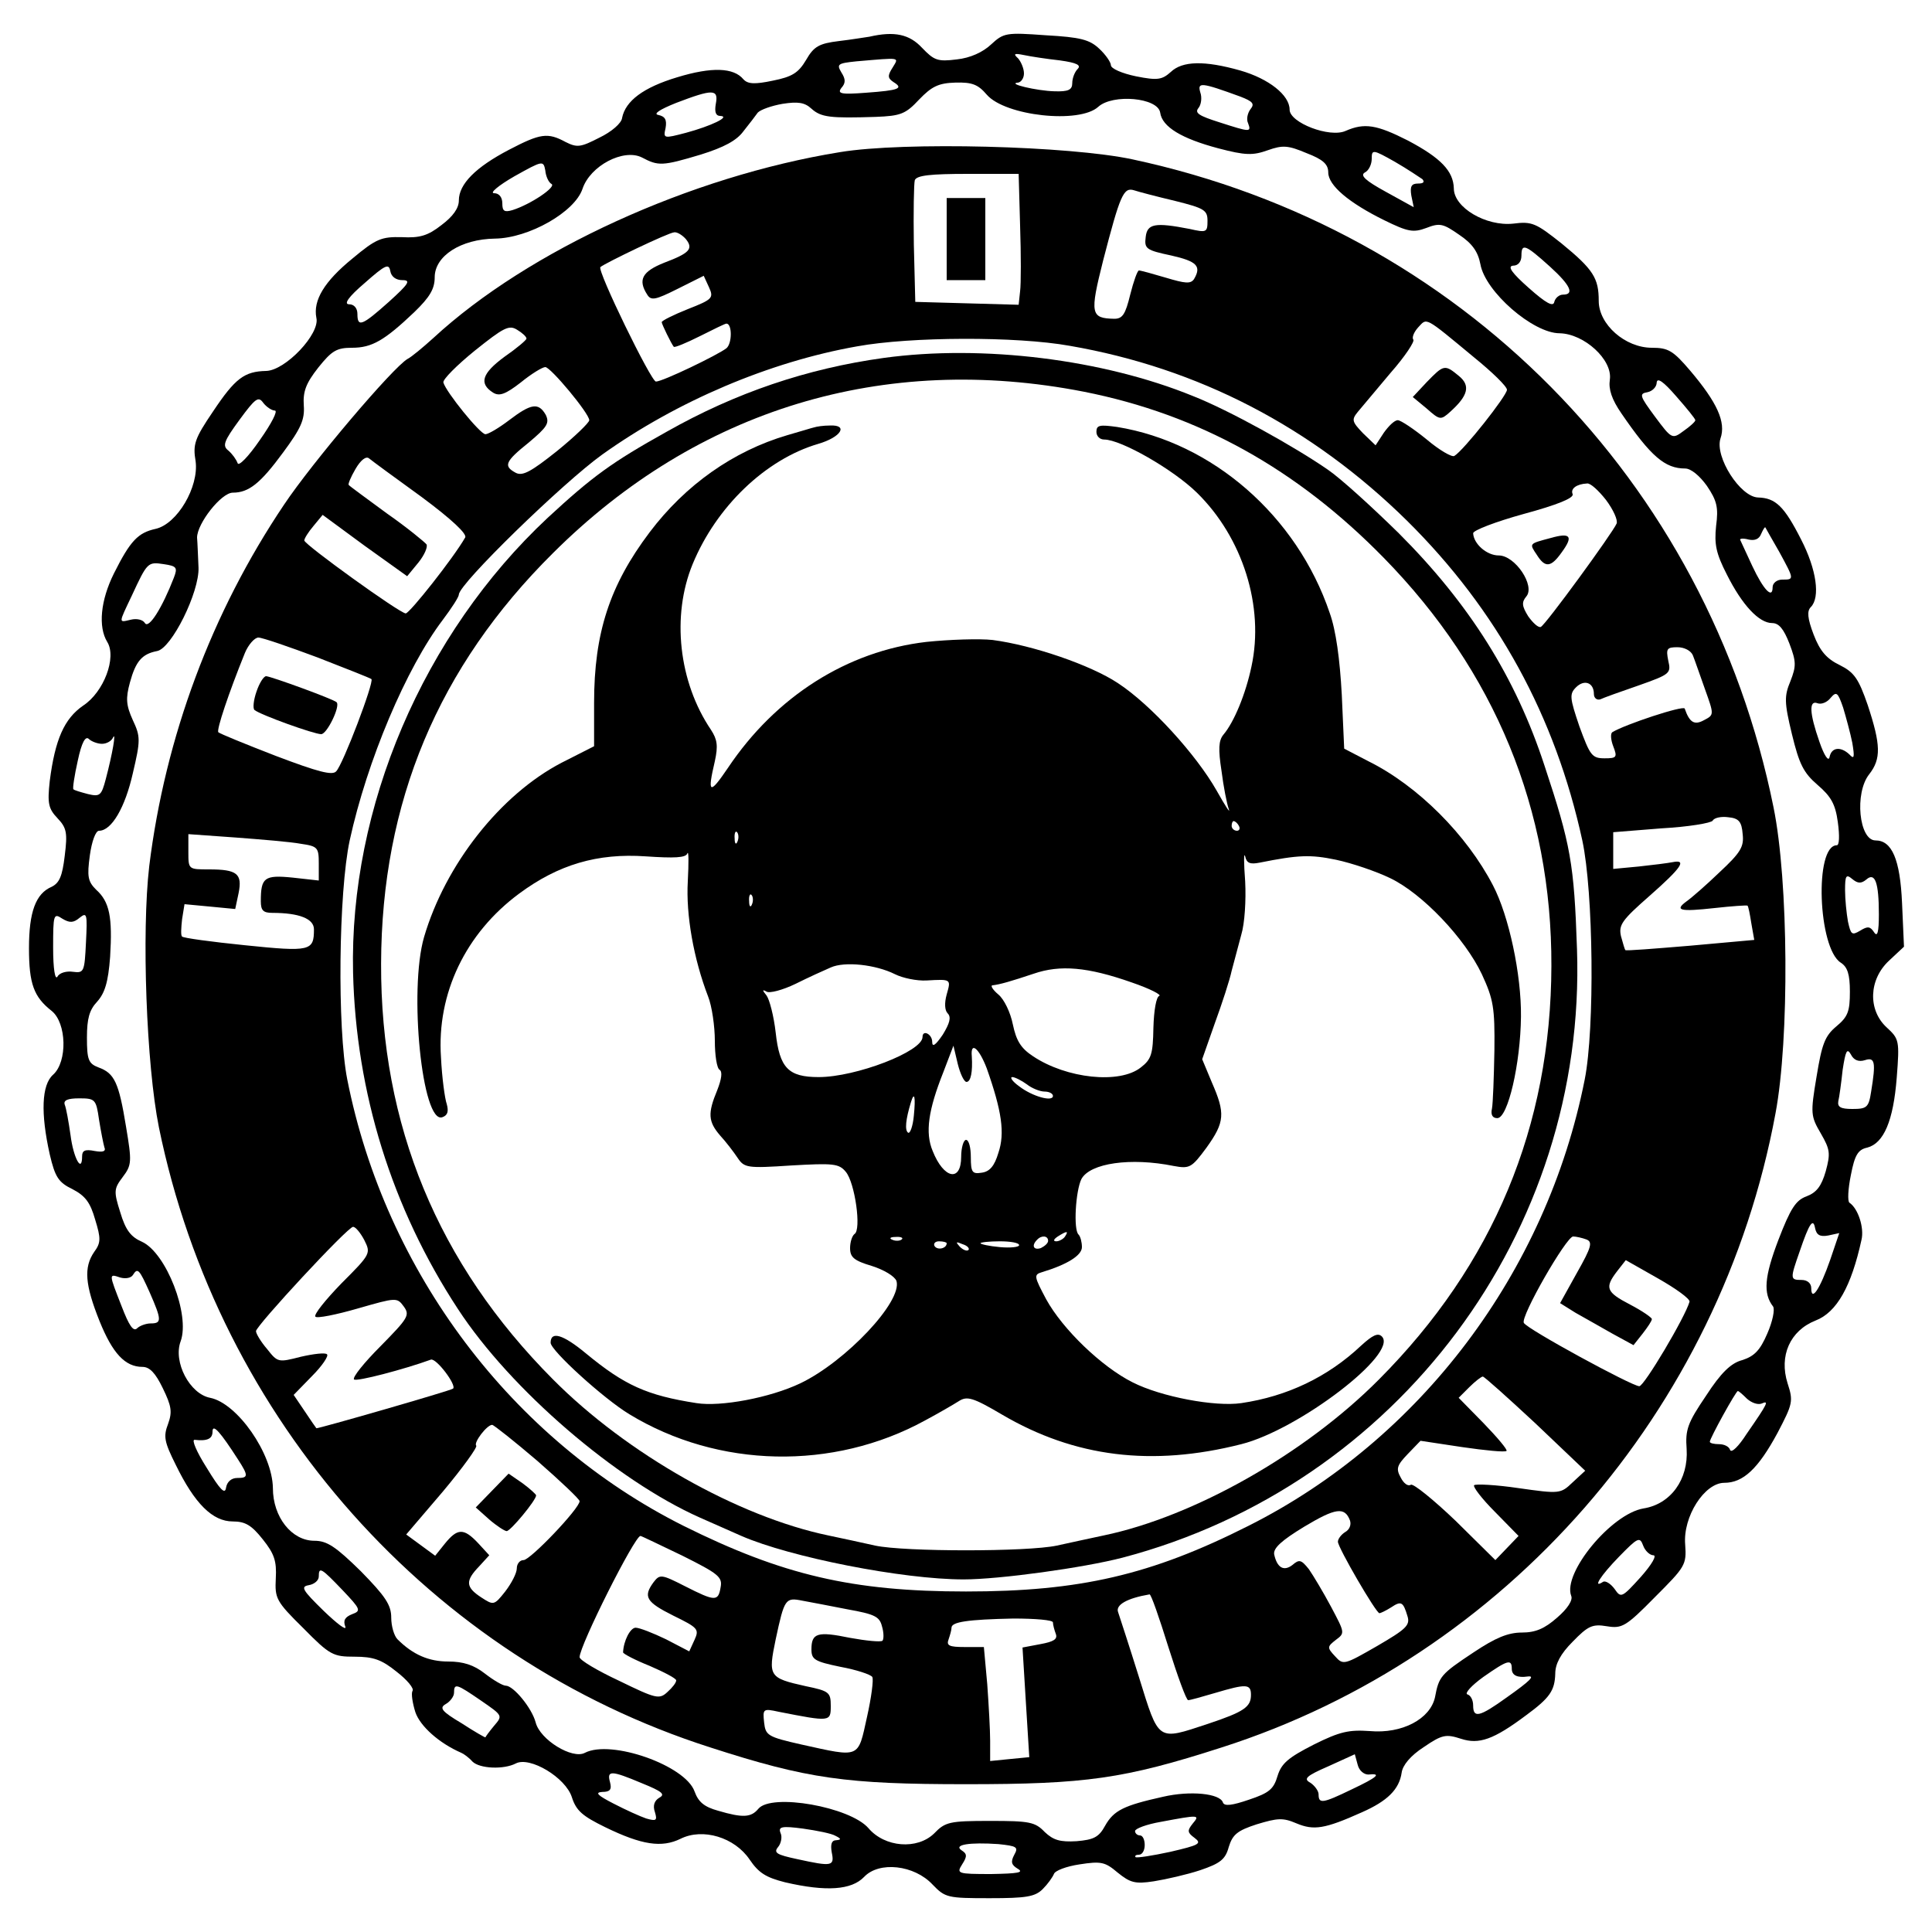 <?xml version="1.0" encoding="UTF-8" standalone="yes"?>
<svg version="1.0" xmlns="http://www.w3.org/2000/svg" width="400" height="400" viewBox="0 0 400 400" preserveAspectRatio="xMidYMid meet">
  <g transform="translate(0,400) scale(0.1,-0.1)" fill="#000000" stroke="none">
    <path d="M1800 3924 c-8 -1 -37 -6 -63 -9 -41 -5 -52 -11 -68 -39 -16 -27 -29
-35 -69 -43 -38 -8 -52 -7 -61 3 -20 24 -65 26 -137 4 -70 -21 -107 -49 -114
-84 -1 -11 -22 -29 -47 -41 -39 -20 -46 -21 -70 -9 -37 20 -52 18 -117 -16
-69 -36 -104 -71 -104 -105 0 -16 -12 -33 -36 -51 -28 -22 -45 -27 -82 -25
-42 1 -53 -3 -102 -44 -59 -48 -82 -87 -75 -123 8 -33 -64 -109 -104 -110 -45
-1 -64 -15 -110 -84 -38 -56 -42 -68 -36 -103 7 -53 -38 -130 -83 -140 -36 -8
-52 -24 -86 -92 -28 -56 -33 -111 -14 -142 20 -32 -7 -104 -50 -132 -39 -27
-58 -70 -69 -156 -5 -46 -3 -57 16 -77 19 -20 21 -30 15 -78 -5 -42 -11 -56
-27 -64 -33 -14 -47 -52 -47 -127 0 -74 10 -101 47 -130 31 -25 33 -105 3
-132 -24 -21 -26 -80 -7 -165 11 -47 18 -58 47 -72 27 -14 37 -28 47 -63 12
-39 12 -48 -2 -67 -22 -32 -19 -68 11 -143 27 -67 53 -95 89 -95 15 0 27 -13
42 -44 18 -37 20 -49 11 -74 -10 -26 -8 -37 16 -85 39 -80 76 -117 118 -117
26 0 39 -8 62 -37 24 -30 29 -45 27 -81 -2 -41 0 -47 57 -103 55 -56 62 -59
106 -59 39 0 56 -6 87 -31 22 -17 37 -35 33 -40 -3 -5 0 -25 6 -44 10 -29 49
-64 95 -84 5 -2 16 -10 23 -18 15 -15 65 -17 90 -4 29 15 103 -29 116 -70 9
-28 22 -39 69 -62 76 -37 117 -43 156 -24 46 23 112 3 143 -43 19 -28 34 -37
73 -47 86 -20 138 -16 164 11 31 33 104 25 142 -16 26 -27 31 -28 118 -28 76
0 94 3 110 19 10 10 20 24 23 31 2 7 26 16 53 20 45 7 53 5 79 -17 26 -21 36
-24 75 -18 25 4 69 14 96 23 41 14 52 22 59 48 8 26 18 34 58 47 43 13 54 14
82 2 36 -15 58 -12 136 23 52 23 77 47 82 82 2 15 18 35 46 53 38 26 46 27 77
17 37 -12 67 -2 135 49 49 36 59 51 60 86 0 20 11 41 36 66 32 33 41 37 71 32
31 -5 39 -1 99 60 63 63 66 67 63 109 -5 58 40 128 81 128 39 0 70 29 110 103
32 61 33 66 21 103 -18 57 5 109 58 130 44 17 74 71 95 167 6 25 -7 65 -25 77
-4 3 -3 28 3 57 8 42 15 53 34 57 34 9 54 55 61 145 6 77 5 80 -21 104 -39 36
-37 99 5 138 l31 29 -4 90 c-4 91 -21 130 -55 130 -34 0 -44 98 -13 137 25 32
24 61 -3 143 -19 55 -28 68 -58 83 -27 13 -41 29 -54 63 -13 34 -14 49 -6 57
20 20 12 78 -20 140 -35 69 -53 86 -89 87 -37 1 -90 84 -78 122 12 34 -7 75
-63 141 -35 41 -45 47 -79 47 -55 0 -110 48 -110 97 0 47 -11 65 -77 119 -53
42 -61 46 -100 41 -56 -6 -123 33 -123 73 -1 36 -27 63 -95 99 -65 33 -90 37
-129 20 -33 -15 -116 17 -116 44 0 30 -43 64 -102 81 -74 21 -120 20 -144 -3
-18 -16 -27 -18 -72 -9 -29 6 -52 16 -52 23 0 6 -11 22 -24 34 -20 19 -39 24
-111 28 -82 6 -87 5 -113 -19 -17 -16 -43 -28 -71 -31 -40 -5 -47 -2 -72 24
-26 28 -57 35 -109 23z m394 -49 c36 -5 45 -10 37 -18 -6 -6 -11 -19 -11 -29
0 -14 -8 -18 -37 -17 -37 1 -100 16 -75 18 6 1 12 9 12 19 0 10 -6 24 -12 31
-11 10 -8 11 12 7 14 -3 47 -8 74 -11z m-346 -15 c-11 -17 -10 -22 2 -30 21
-13 12 -17 -57 -22 -52 -4 -60 -2 -51 10 9 10 9 18 0 32 -10 17 -8 19 31 23
94 8 88 9 75 -13z m195 -56 c38 -44 192 -61 231 -25 30 27 123 19 128 -12 4
-30 45 -54 120 -74 57 -15 72 -15 103 -4 31 11 42 10 80 -6 34 -13 45 -23 45
-40 0 -27 43 -63 116 -99 49 -24 60 -26 87 -16 28 11 35 9 68 -14 27 -18 39
-35 44 -61 10 -57 109 -143 164 -143 51 -1 110 -55 104 -96 -3 -20 4 -41 24
-70 61 -89 90 -114 132 -114 12 0 30 -15 45 -36 21 -31 24 -45 19 -83 -4 -38
0 -57 22 -100 32 -64 67 -101 94 -101 14 0 24 -12 36 -43 14 -37 14 -46 2 -77
-13 -31 -13 -44 3 -110 15 -62 24 -80 53 -105 28 -24 37 -40 42 -77 4 -29 3
-48 -2 -48 -47 0 -39 -213 8 -243 14 -9 19 -24 19 -60 0 -41 -4 -52 -28 -72
-24 -20 -30 -37 -41 -104 -13 -77 -12 -82 9 -118 19 -33 20 -41 10 -78 -9 -31
-19 -44 -40 -52 -22 -8 -33 -25 -58 -90 -29 -76 -32 -111 -11 -138 4 -6 -1
-31 -12 -56 -15 -35 -27 -47 -52 -55 -23 -6 -44 -26 -75 -74 -38 -56 -43 -70
-40 -110 4 -63 -33 -114 -89 -123 -67 -11 -168 -134 -150 -181 4 -9 -8 -27
-29 -45 -26 -23 -45 -31 -73 -31 -29 0 -55 -11 -100 -41 -68 -45 -72 -50 -80
-93 -10 -45 -68 -76 -135 -70 -43 3 -62 -1 -116 -28 -53 -27 -67 -39 -75 -65
-8 -27 -17 -35 -59 -49 -35 -12 -51 -14 -54 -6 -6 19 -68 25 -124 12 -81 -18
-102 -28 -120 -60 -13 -24 -24 -29 -59 -32 -34 -2 -48 2 -66 19 -20 21 -32 23
-113 23 -84 0 -93 -2 -116 -26 -35 -34 -102 -29 -136 11 -38 44 -201 73 -228
40 -15 -18 -32 -19 -83 -4 -29 8 -41 18 -49 40 -19 54 -173 108 -227 80 -26
-14 -93 27 -102 63 -8 30 -46 76 -62 76 -6 0 -25 11 -43 25 -23 18 -45 25 -76
25 -40 0 -73 14 -105 46 -7 7 -13 27 -13 45 0 26 -12 44 -63 96 -52 51 -70 63
-96 63 -47 0 -86 49 -86 109 -1 72 -74 176 -130 187 -42 8 -77 74 -61 117 20
55 -30 183 -80 206 -23 10 -34 24 -45 61 -14 44 -13 49 5 73 19 25 19 32 7
104 -15 92 -24 111 -57 123 -21 8 -24 16 -24 62 0 39 5 57 21 74 16 18 23 40
27 93 5 82 -1 114 -29 139 -17 17 -19 27 -13 71 4 29 12 51 19 51 26 0 54 48
70 119 16 68 16 76 0 110 -14 31 -15 45 -6 78 12 44 25 59 56 65 30 5 88 122
86 173 -1 22 -2 50 -3 62 0 29 50 93 74 93 33 0 57 19 104 83 37 50 45 68 43
97 -2 29 4 46 30 79 28 35 38 41 70 41 41 0 67 15 129 74 32 31 42 48 42 72 0
44 54 79 125 80 70 1 165 55 181 103 16 48 85 84 123 65 34 -18 42 -18 122 6
48 15 74 29 88 48 12 15 25 32 30 39 6 6 28 14 51 18 32 5 46 3 60 -10 20 -18
39 -20 133 -17 52 2 62 6 90 36 26 27 40 34 75 35 35 1 47 -4 65 -25z m525 -4
c26 -10 30 -15 21 -26 -6 -8 -9 -21 -5 -29 7 -19 5 -19 -60 2 -41 13 -51 19
-43 29 6 7 8 22 4 33 -6 21 1 21 83 -9z m-1086 -15 c-3 -17 0 -25 9 -25 23 -1
-19 -21 -71 -35 -46 -12 -47 -12 -42 10 3 17 -1 24 -15 27 -11 2 2 11 37 25
76 29 88 29 82 -2z m1463 -156 c5 -6 2 -9 -9 -9 -14 0 -17 -6 -14 -25 l5 -24
-58 32 c-42 23 -54 34 -43 40 8 4 14 17 14 28 0 20 2 20 48 -6 26 -15 51 -32
57 -36z m-1803 -10 c10 -6 -43 -42 -81 -54 -17 -5 -21 -2 -21 14 0 13 -7 21
-17 21 -10 0 9 16 42 35 59 33 60 33 64 12 1 -12 7 -25 13 -28z m2067 -171
c43 -39 51 -58 27 -58 -8 0 -16 -7 -18 -15 -2 -11 -17 -3 -53 29 -35 31 -45
45 -32 46 10 0 17 8 17 21 0 26 8 23 59 -23z m-2376 -28 c18 0 14 -7 -28 -45
-56 -50 -65 -53 -65 -25 0 12 -7 20 -17 20 -12 0 -2 15 32 44 43 38 50 41 53
25 2 -12 12 -19 25 -19z m2677 -290 c0 -3 -11 -13 -24 -22 -24 -18 -25 -17
-60 30 -31 42 -33 47 -15 50 10 2 19 11 19 20 1 11 14 2 40 -28 22 -25 40 -47
40 -50z m-2941 20 c7 0 -7 -27 -31 -61 -24 -35 -44 -55 -46 -48 -3 8 -11 19
-19 26 -13 10 -10 19 23 64 33 45 39 49 49 35 7 -9 18 -16 24 -16z m3115 -293
c31 -57 31 -57 6 -57 -11 0 -20 -7 -20 -16 0 -25 -19 -5 -42 44 -12 26 -23 50
-25 54 -2 3 6 4 17 1 13 -3 22 1 26 11 4 9 8 16 9 14 1 -2 14 -25 29 -51z
m-3324 -53 c-24 -62 -52 -107 -60 -94 -4 7 -17 10 -29 7 -26 -6 -26 -9 2 50
32 69 33 70 66 65 27 -4 29 -7 21 -28z m3475 -342 c5 -30 4 -35 -6 -24 -18 17
-37 15 -41 -5 -2 -11 -11 2 -21 31 -21 60 -22 87 -4 80 8 -3 20 2 27 11 12 14
15 12 26 -20 6 -20 15 -53 19 -73z m-3624 -2 c10 0 20 6 23 13 7 14 -1 -33
-15 -86 -9 -34 -12 -37 -37 -31 -15 4 -29 8 -30 10 -2 1 2 28 9 59 8 38 16 52
23 45 5 -5 18 -10 27 -10z m3653 -281 c18 16 26 -6 26 -72 0 -37 -3 -48 -10
-37 -8 12 -13 13 -29 3 -17 -10 -19 -8 -25 19 -3 17 -6 46 -6 65 0 30 2 34 15
23 11 -9 18 -10 29 -1z m-3699 -79 c15 12 16 8 13 -51 -3 -61 -4 -64 -27 -61
-13 2 -28 -2 -32 -10 -5 -8 -9 16 -9 60 0 69 1 72 19 60 15 -9 23 -9 36 2z
m3696 -295 c21 7 23 -4 13 -65 -5 -33 -9 -36 -39 -36 -24 0 -31 4 -29 16 2 8
6 37 9 65 6 39 9 46 17 32 6 -12 16 -16 29 -12z m-3656 -123 c4 -25 9 -50 11
-57 4 -9 -3 -11 -20 -8 -20 4 -26 1 -26 -11 0 -36 -18 -4 -24 44 -4 28 -9 56
-12 63 -3 9 6 13 30 13 33 0 35 -2 41 -44z m3580 -240 l23 5 -19 -56 c-21 -60
-39 -87 -39 -58 0 10 -8 17 -20 17 -24 0 -24 2 -4 59 20 59 28 70 32 48 3 -14
10 -18 27 -15z m-3475 -118 c25 -57 25 -64 2 -64 -10 0 -23 -5 -28 -10 -8 -8
-17 6 -32 45 -27 69 -27 68 -3 60 11 -3 22 -1 26 5 10 16 13 13 35 -36z m3307
-220 c9 -8 22 -13 30 -10 16 7 14 2 -31 -63 -16 -25 -31 -40 -34 -33 -2 7 -12
12 -23 12 -10 0 -19 2 -19 5 0 7 54 105 58 105 2 0 10 -7 19 -16z m-3124 -126
c22 -34 21 -38 -2 -38 -12 0 -21 -8 -23 -20 -2 -15 -12 -5 -40 41 -21 33 -32
59 -25 58 26 -3 37 2 37 17 0 18 17 -2 53 -58z m2930 -198 c8 0 -3 -19 -26
-45 -39 -43 -41 -44 -54 -25 -8 11 -19 18 -24 15 -23 -15 -5 13 33 52 39 40
43 42 50 23 4 -11 14 -20 21 -20z m-2714 -72 c38 -40 39 -43 20 -50 -15 -6
-19 -13 -14 -26 3 -9 -17 6 -45 33 -44 43 -48 50 -31 53 12 2 21 10 21 18 0
21 5 18 49 -28z m2421 -163 c0 -14 12 -19 33 -16 16 2 5 -9 -43 -43 -57 -41
-70 -44 -70 -17 0 11 -5 21 -12 23 -6 2 8 18 33 36 50 35 59 38 59 17z m-2134
-66 c45 -31 45 -31 27 -52 -10 -12 -18 -23 -18 -24 0 -1 -23 12 -49 29 -42 25
-47 32 -33 40 9 5 17 16 17 23 0 21 5 19 56 -16z m1837 -153 c28 3 20 -5 -35
-31 -60 -29 -68 -30 -68 -10 0 7 -8 18 -17 24 -15 8 -9 14 37 34 l55 25 6 -22
c3 -12 13 -20 22 -20z m-1504 -18 c42 -17 49 -23 36 -30 -10 -6 -14 -16 -9
-30 5 -17 3 -19 -18 -13 -12 4 -43 18 -68 31 -33 17 -39 23 -23 24 16 0 20 5
16 20 -7 25 2 25 66 -2z m1140 -84 c-11 -14 -11 -18 4 -29 16 -12 10 -15 -50
-29 -37 -8 -69 -13 -72 -11 -2 3 1 5 7 5 7 0 12 9 12 20 0 11 -4 20 -10 20 -5
0 -10 4 -10 9 0 5 24 14 53 19 80 15 82 15 66 -4z m-739 -25 c12 -6 12 -8 1
-9 -9 0 -12 -8 -9 -25 6 -29 1 -30 -72 -14 -42 9 -49 13 -39 25 6 7 9 21 5 29
-5 13 2 15 47 9 28 -4 59 -10 67 -15z m370 -39 c-8 -15 -6 -21 7 -29 14 -8 0
-10 -55 -11 -70 0 -72 1 -60 20 11 17 10 22 -1 29 -18 12 17 17 76 13 38 -4
42 -6 33 -22z"/>
    <path d="M1739 3685 c-309 -50 -645 -203 -842 -385 -21 -19 -45 -39 -53 -43
-30 -17 -198 -215 -256 -302 -150 -223 -246 -481 -279 -748 -16 -137 -6 -412
20 -541 124 -606 563 -1099 1142 -1284 201 -65 281 -76 529 -76 248 0 327 11
529 76 588 188 1033 697 1147 1313 29 154 27 481 -4 633 -137 678 -650 1197
-1327 1342 -130 28 -474 37 -606 15z m373 -152 c2 -60 2 -121 0 -136 l-3 -28
-107 3 -107 3 -3 119 c-1 66 0 126 2 133 4 10 33 13 110 13 l105 0 3 -107z
m321 51 c60 -15 67 -19 67 -41 0 -24 -2 -25 -37 -17 -72 14 -88 11 -91 -17 -3
-24 1 -27 53 -38 53 -12 63 -22 47 -49 -7 -10 -18 -9 -58 3 -27 8 -52 15 -56
15 -3 0 -11 -22 -18 -50 -10 -41 -16 -50 -33 -50 -49 1 -51 10 -23 121 35 135
42 152 64 145 9 -3 47 -13 85 -22z m-1013 -79 c16 -20 8 -29 -45 -49 -45 -18
-55 -35 -35 -66 8 -13 17 -11 63 12 l54 27 11 -24 c10 -22 7 -25 -44 -45 -30
-12 -54 -24 -54 -27 0 -4 20 -45 25 -51 2 -2 26 8 54 22 28 14 52 26 55 26 12
0 12 -41 0 -51 -18 -14 -132 -69 -146 -69 -10 0 -122 230 -115 237 9 8 142 72
153 72 6 1 17 -6 24 -14z m1632 -245 c37 -30 68 -60 68 -67 0 -12 -90 -126
-109 -137 -5 -3 -31 12 -57 34 -27 22 -54 40 -60 40 -7 0 -19 -12 -29 -26
l-17 -26 -26 25 c-23 24 -24 28 -11 44 8 10 39 46 68 81 30 34 51 66 47 69 -3
4 1 15 10 25 19 20 11 25 116 -62z m-1962 39 c0 -3 -20 -20 -46 -38 -46 -34
-53 -55 -23 -74 13 -8 26 -3 57 21 22 18 45 32 51 32 11 0 91 -96 91 -110 0
-5 -30 -34 -67 -64 -54 -43 -71 -52 -85 -45 -26 14 -23 23 27 63 38 32 43 40
35 57 -15 26 -30 24 -76 -11 -21 -16 -43 -29 -49 -29 -11 0 -82 88 -87 107 -2
6 28 36 65 66 60 48 71 54 88 43 10 -6 19 -14 19 -18z m1125 -15 c266 -46 501
-168 698 -362 187 -185 307 -405 363 -662 23 -107 26 -389 5 -495 -79 -399
-340 -745 -696 -924 -202 -102 -350 -136 -585 -136 -235 0 -380 34 -585 136
-355 178 -617 525 -696 924 -21 106 -18 388 5 495 36 165 117 357 193 457 18
24 33 47 33 52 0 22 216 232 297 290 154 110 346 192 528 224 110 20 329 21
440 1z m-1342 -313 c62 -46 95 -77 90 -84 -24 -42 -115 -157 -123 -157 -12 0
-209 142 -210 151 0 4 8 17 19 30 l19 23 87 -64 88 -63 23 28 c13 16 20 33 17
38 -3 4 -39 34 -82 64 -42 31 -78 57 -79 59 -2 1 4 16 14 33 11 19 22 27 28
22 6 -5 55 -41 109 -80z m2452 -6 c15 -20 25 -42 22 -49 -8 -19 -148 -211
-157 -214 -5 -2 -16 8 -26 22 -13 21 -14 29 -4 41 19 22 -23 85 -57 85 -25 0
-52 24 -53 46 0 6 47 24 105 40 70 19 104 33 101 41 -5 11 8 21 30 22 7 1 24
-15 39 -34z m-2668 -326 c59 -23 110 -43 112 -45 6 -6 -59 -177 -73 -191 -8
-9 -38 -1 -125 32 -62 24 -116 46 -119 49 -4 5 21 80 55 164 7 17 20 32 28 32
8 0 63 -19 122 -41z m2848 4 c4 -10 15 -42 25 -70 19 -53 19 -53 -2 -64 -20
-11 -30 -5 -40 24 -3 7 -124 -33 -150 -49 -4 -3 -3 -16 2 -29 9 -23 7 -25 -18
-25 -26 0 -30 6 -52 66 -20 59 -21 67 -7 81 17 17 37 10 37 -14 0 -8 6 -13 13
-11 6 3 42 16 80 29 65 23 67 25 61 51 -5 25 -3 28 19 28 14 0 28 -7 32 -17z
m103 -370 c3 -26 -4 -38 -48 -79 -27 -26 -58 -53 -68 -60 -26 -19 -14 -22 58
-14 36 4 66 6 68 5 2 -2 5 -18 8 -37 l6 -34 -133 -12 c-73 -6 -133 -11 -134
-9 -1 1 -5 14 -9 29 -5 23 2 33 59 83 67 59 78 76 48 70 -10 -2 -42 -6 -70 -9
l-53 -5 0 38 0 38 100 8 c55 3 103 11 106 16 3 6 18 9 32 7 22 -2 28 -9 30
-35z m-2985 -20 c35 -5 37 -8 37 -41 l0 -35 -54 6 c-59 6 -66 0 -66 -49 0 -19
5 -24 24 -24 55 0 86 -12 86 -34 0 -45 -7 -47 -143 -33 -69 7 -128 15 -130 18
-3 2 -2 18 0 36 l5 31 53 -5 52 -5 7 33 c8 40 -3 49 -61 49 -43 0 -43 0 -43
36 l0 37 98 -7 c53 -4 114 -9 135 -13z m131 -820 c14 -28 14 -29 -47 -90 -33
-34 -58 -65 -54 -69 3 -4 43 4 88 17 80 23 81 23 95 4 13 -18 9 -24 -48 -82
-34 -34 -59 -65 -55 -69 5 -5 104 21 159 41 11 4 54 -53 46 -60 -4 -4 -282
-84 -283 -82 -1 1 -12 17 -24 35 l-23 34 38 39 c21 21 35 42 31 45 -3 4 -28 1
-54 -5 -47 -12 -48 -12 -70 16 -13 15 -23 32 -23 37 0 11 190 216 201 216 5 0
15 -12 23 -27z m2530 1 c14 -5 11 -16 -19 -69 l-35 -63 32 -20 c18 -10 53 -30
76 -43 l44 -24 19 24 c10 13 19 26 19 30 0 3 -20 17 -45 30 -50 26 -53 35 -27
69 l18 23 67 -38 c37 -21 66 -42 65 -48 -9 -32 -94 -175 -104 -175 -15 0 -232
118 -239 131 -8 12 88 179 102 179 6 0 19 -3 27 -6z m-105 -381 l103 -98 -26
-24 c-25 -24 -27 -24 -112 -12 -47 7 -89 9 -92 6 -3 -3 16 -28 43 -55 l49 -50
-24 -25 -24 -25 -82 81 c-46 44 -88 78 -93 75 -6 -4 -15 3 -21 15 -10 18 -8
25 14 48 l27 28 86 -13 c48 -7 89 -11 92 -8 3 2 -19 28 -47 57 l-52 53 22 22
c12 12 25 22 28 22 3 0 52 -44 109 -97z m-2066 -78 c48 -42 87 -79 87 -83 0
-15 -102 -122 -116 -122 -8 0 -14 -8 -14 -17 0 -10 -11 -31 -24 -48 -23 -29
-24 -29 -50 -12 -32 21 -33 34 -4 64 l21 23 -23 25 c-30 32 -43 31 -69 -1
l-20 -25 -30 22 -30 22 76 89 c41 49 72 92 69 95 -6 6 22 43 33 43 3 0 46 -34
94 -75z m1682 -123 c3 -9 -1 -19 -10 -24 -8 -5 -15 -14 -15 -20 0 -12 79 -148
86 -148 2 0 13 5 24 12 21 14 25 12 34 -18 6 -19 -3 -27 -63 -62 -68 -39 -70
-40 -87 -21 -17 18 -16 20 2 34 19 14 18 15 -10 68 -16 30 -37 65 -46 78 -16
20 -20 21 -34 9 -18 -14 -32 -6 -38 22 -2 13 16 29 62 57 65 39 84 42 95 13z
m-1382 -73 c74 -37 83 -44 79 -65 -5 -30 -11 -30 -74 2 -49 25 -52 25 -65 8
-22 -30 -15 -41 41 -69 51 -25 54 -28 44 -50 l-11 -24 -48 25 c-27 13 -55 24
-63 24 -11 0 -25 -27 -26 -51 0 -3 25 -16 55 -28 30 -13 55 -26 55 -30 0 -5
-8 -15 -18 -24 -17 -16 -24 -14 -100 23 -45 21 -82 43 -82 49 0 24 114 251
126 251 2 0 41 -19 87 -41z m1006 -189 c19 -60 37 -110 41 -110 4 0 29 7 56
15 64 19 74 19 74 -4 0 -25 -14 -35 -89 -60 -106 -35 -101 -38 -143 97 -20 64
-40 125 -43 134 -6 15 18 29 65 37 3 1 20 -48 39 -109z m-664 78 c56 -10 66
-15 71 -35 4 -13 4 -27 1 -30 -4 -3 -34 0 -67 6 -68 14 -80 10 -80 -24 0 -21
7 -25 60 -36 33 -6 63 -16 66 -21 3 -5 -2 -43 -11 -83 -19 -86 -13 -84 -135
-57 -71 16 -75 19 -78 46 -3 28 -2 29 30 22 107 -21 108 -21 108 12 0 28 -3
31 -52 41 -76 17 -78 20 -62 97 18 84 20 87 55 80 16 -3 59 -11 94 -18z m425
-27 c0 -5 3 -16 6 -24 4 -11 -5 -16 -32 -21 l-37 -7 7 -114 7 -113 -41 -4 -40
-4 0 42 c0 22 -3 75 -6 117 l-7 77 -40 0 c-32 0 -38 3 -33 16 3 9 6 19 6 24 0
12 33 17 128 19 45 0 82 -3 82 -8z"/>
    <path d="M1960 3505 l0 -85 40 0 40 0 0 85 0 85 -40 0 -40 0 0 -85z"/>
    <path d="M2954 3209 l-29 -31 29 -24 c27 -24 29 -24 48 -7 38 34 43 55 18 75
-29 24 -31 23 -66 -13z"/>
    <path d="M1830 3259 c-159 -22 -307 -72 -450 -153 -113 -63 -153 -92 -246
-178 -258 -241 -411 -600 -403 -942 6 -248 80 -487 217 -696 109 -167 328
-355 501 -432 36 -16 75 -33 86 -38 101 -44 334 -90 460 -90 74 0 248 24 329
45 570 150 961 674 941 1260 -6 177 -13 216 -67 379 -60 184 -156 336 -302
482 -56 55 -121 114 -146 131 -69 48 -206 124 -280 153 -186 76 -435 107 -640
79z m414 -70 c238 -47 441 -160 621 -344 230 -235 348 -521 347 -845 -1 -332
-120 -618 -357 -856 -153 -154 -383 -284 -570 -323 -27 -6 -71 -15 -97 -21
-61 -13 -315 -13 -376 0 -26 6 -69 15 -97 21 -187 39 -417 169 -570 323 -239
240 -357 527 -356 861 1 334 118 614 356 850 299 298 685 415 1099 334z"/>
    <path d="M1685 3115 c-5 -1 -30 -9 -55 -16 -112 -33 -211 -103 -285 -201 -83
-110 -115 -209 -115 -353 l0 -90 -67 -34 c-127 -66 -241 -211 -285 -361 -32
-110 -4 -389 38 -373 11 4 13 12 9 27 -4 11 -10 55 -12 97 -9 132 51 257 162
339 81 60 162 84 262 77 59 -4 83 -3 86 6 3 7 3 -19 1 -58 -4 -69 12 -160 42
-238 8 -20 14 -62 14 -92 0 -29 4 -57 10 -60 6 -4 4 -19 -5 -42 -20 -48 -19
-65 6 -94 12 -13 28 -34 36 -46 14 -21 20 -22 111 -16 87 5 99 4 113 -13 19
-22 33 -121 18 -129 -5 -4 -9 -17 -9 -29 0 -19 8 -26 45 -37 25 -8 47 -21 51
-31 13 -42 -105 -167 -199 -212 -63 -30 -165 -49 -215 -41 -103 16 -149 37
-229 103 -47 39 -73 47 -73 22 0 -16 110 -116 163 -148 184 -112 422 -117 612
-13 28 15 59 33 70 40 17 11 29 8 90 -28 150 -88 310 -108 495 -61 119 30 326
188 291 223 -8 8 -19 3 -43 -19 -69 -65 -153 -105 -248 -119 -54 -8 -166 13
-225 43 -64 32 -145 110 -179 172 -25 47 -26 51 -9 56 53 16 83 35 83 52 0 10
-3 22 -7 26 -11 10 -6 91 6 115 18 33 102 45 191 27 33 -6 37 -4 68 38 38 53
39 71 11 135 l-20 48 26 74 c15 41 31 90 35 109 5 19 14 53 20 75 7 23 10 71
8 110 -3 39 -3 62 0 52 3 -14 10 -17 30 -13 80 16 105 17 158 6 33 -7 83 -24
112 -38 67 -32 155 -125 190 -199 24 -52 27 -69 26 -158 -1 -55 -3 -109 -5
-120 -3 -13 1 -20 11 -20 22 0 48 113 49 210 1 87 -25 209 -58 272 -54 104
-155 206 -258 257 l-50 26 -5 112 c-4 73 -12 133 -25 169 -68 201 -243 353
-440 385 -36 5 -43 4 -43 -10 0 -9 7 -16 16 -16 35 0 143 -62 192 -110 95 -93
140 -236 113 -360 -12 -57 -36 -115 -58 -141 -10 -12 -11 -30 -4 -75 4 -32 11
-68 15 -79 4 -11 -7 6 -25 38 -42 74 -136 178 -205 223 -56 37 -175 78 -259
89 -27 3 -89 1 -137 -4 -164 -19 -312 -113 -411 -261 -38 -56 -43 -54 -27 14
7 32 5 45 -8 65 -67 99 -82 236 -38 343 49 119 151 217 260 249 48 14 63 40
24 38 -13 0 -27 -2 -33 -4z m880 -825 c3 -5 1 -10 -4 -10 -6 0 -11 5 -11 10 0
6 2 10 4 10 3 0 8 -4 11 -10z m-1038 -32 c-3 -8 -6 -5 -6 6 -1 11 2 17 5 13 3
-3 4 -12 1 -19z m30 -130 c-3 -8 -6 -5 -6 6 -1 11 2 17 5 13 3 -3 4 -12 1 -19z
m296 -145 c16 -8 45 -14 65 -13 52 3 51 3 42 -29 -5 -18 -4 -33 2 -39 8 -8 4
-21 -10 -44 -15 -22 -22 -27 -22 -15 0 16 -20 26 -20 10 0 -30 -138 -83 -215
-83 -63 0 -81 19 -89 92 -4 35 -13 69 -19 77 -9 11 -9 13 0 8 6 -4 33 3 60 16
26 13 59 28 73 34 29 13 93 6 133 -14z m490 -17 c38 -13 63 -26 57 -28 -6 -2
-11 -29 -12 -66 -1 -54 -4 -65 -26 -82 -44 -35 -154 -23 -223 23 -26 17 -35
33 -42 66 -5 25 -18 52 -30 62 -12 10 -17 19 -12 19 16 2 37 8 85 24 55 19
112 14 203 -18z m-342 -206 c9 0 13 21 11 53 -3 32 15 17 31 -25 31 -88 38
-134 24 -175 -8 -27 -18 -39 -35 -41 -19 -3 -22 1 -22 32 0 20 -4 36 -10 36
-5 0 -10 -16 -10 -35 0 -53 -36 -46 -59 12 -16 38 -9 85 22 163 l21 55 9 -38
c5 -20 13 -37 18 -37z m125 -5 c10 -8 27 -15 37 -15 9 0 17 -4 17 -9 0 -13
-43 -1 -70 20 -14 10 -20 19 -14 19 5 0 19 -7 30 -15z m-234 -65 c-2 -22 -8
-38 -12 -35 -7 5 -5 27 6 63 7 23 10 12 6 -28z m313 -250 c-3 -5 -12 -10 -18
-10 -7 0 -6 4 3 10 19 12 23 12 15 0z m-338 -6 c-3 -3 -12 -4 -19 -1 -8 3 -5
6 6 6 11 1 17 -2 13 -5z m303 -3 c0 -5 -7 -11 -15 -15 -15 -5 -20 5 -8 17 9
10 23 9 23 -2z m-210 -5 c0 -11 -19 -15 -25 -6 -3 5 1 10 9 10 9 0 16 -2 16
-4z m45 -14 c-3 -3 -11 0 -18 7 -9 10 -8 11 6 5 10 -3 15 -9 12 -12z m105 10
c0 -4 -18 -6 -40 -4 -22 2 -40 6 -40 8 0 2 18 4 40 4 22 0 40 -3 40 -8z"/>
    <path d="M3210 2886 c-45 -12 -44 -11 -28 -35 17 -27 29 -26 51 5 25 34 19 42
-23 30z"/>
    <path d="M531 2568 c-6 -17 -8 -35 -4 -38 12 -10 123 -50 138 -50 12 0 40 58
32 66 -5 6 -137 54 -146 54 -5 0 -14 -14 -20 -32z"/>
    <path d="M1019 914 l-34 -35 28 -25 c15 -13 32 -24 36 -24 8 0 61 64 61 74 0
2 -13 14 -28 25 l-29 20 -34 -35z"/>
  </g>
</svg>